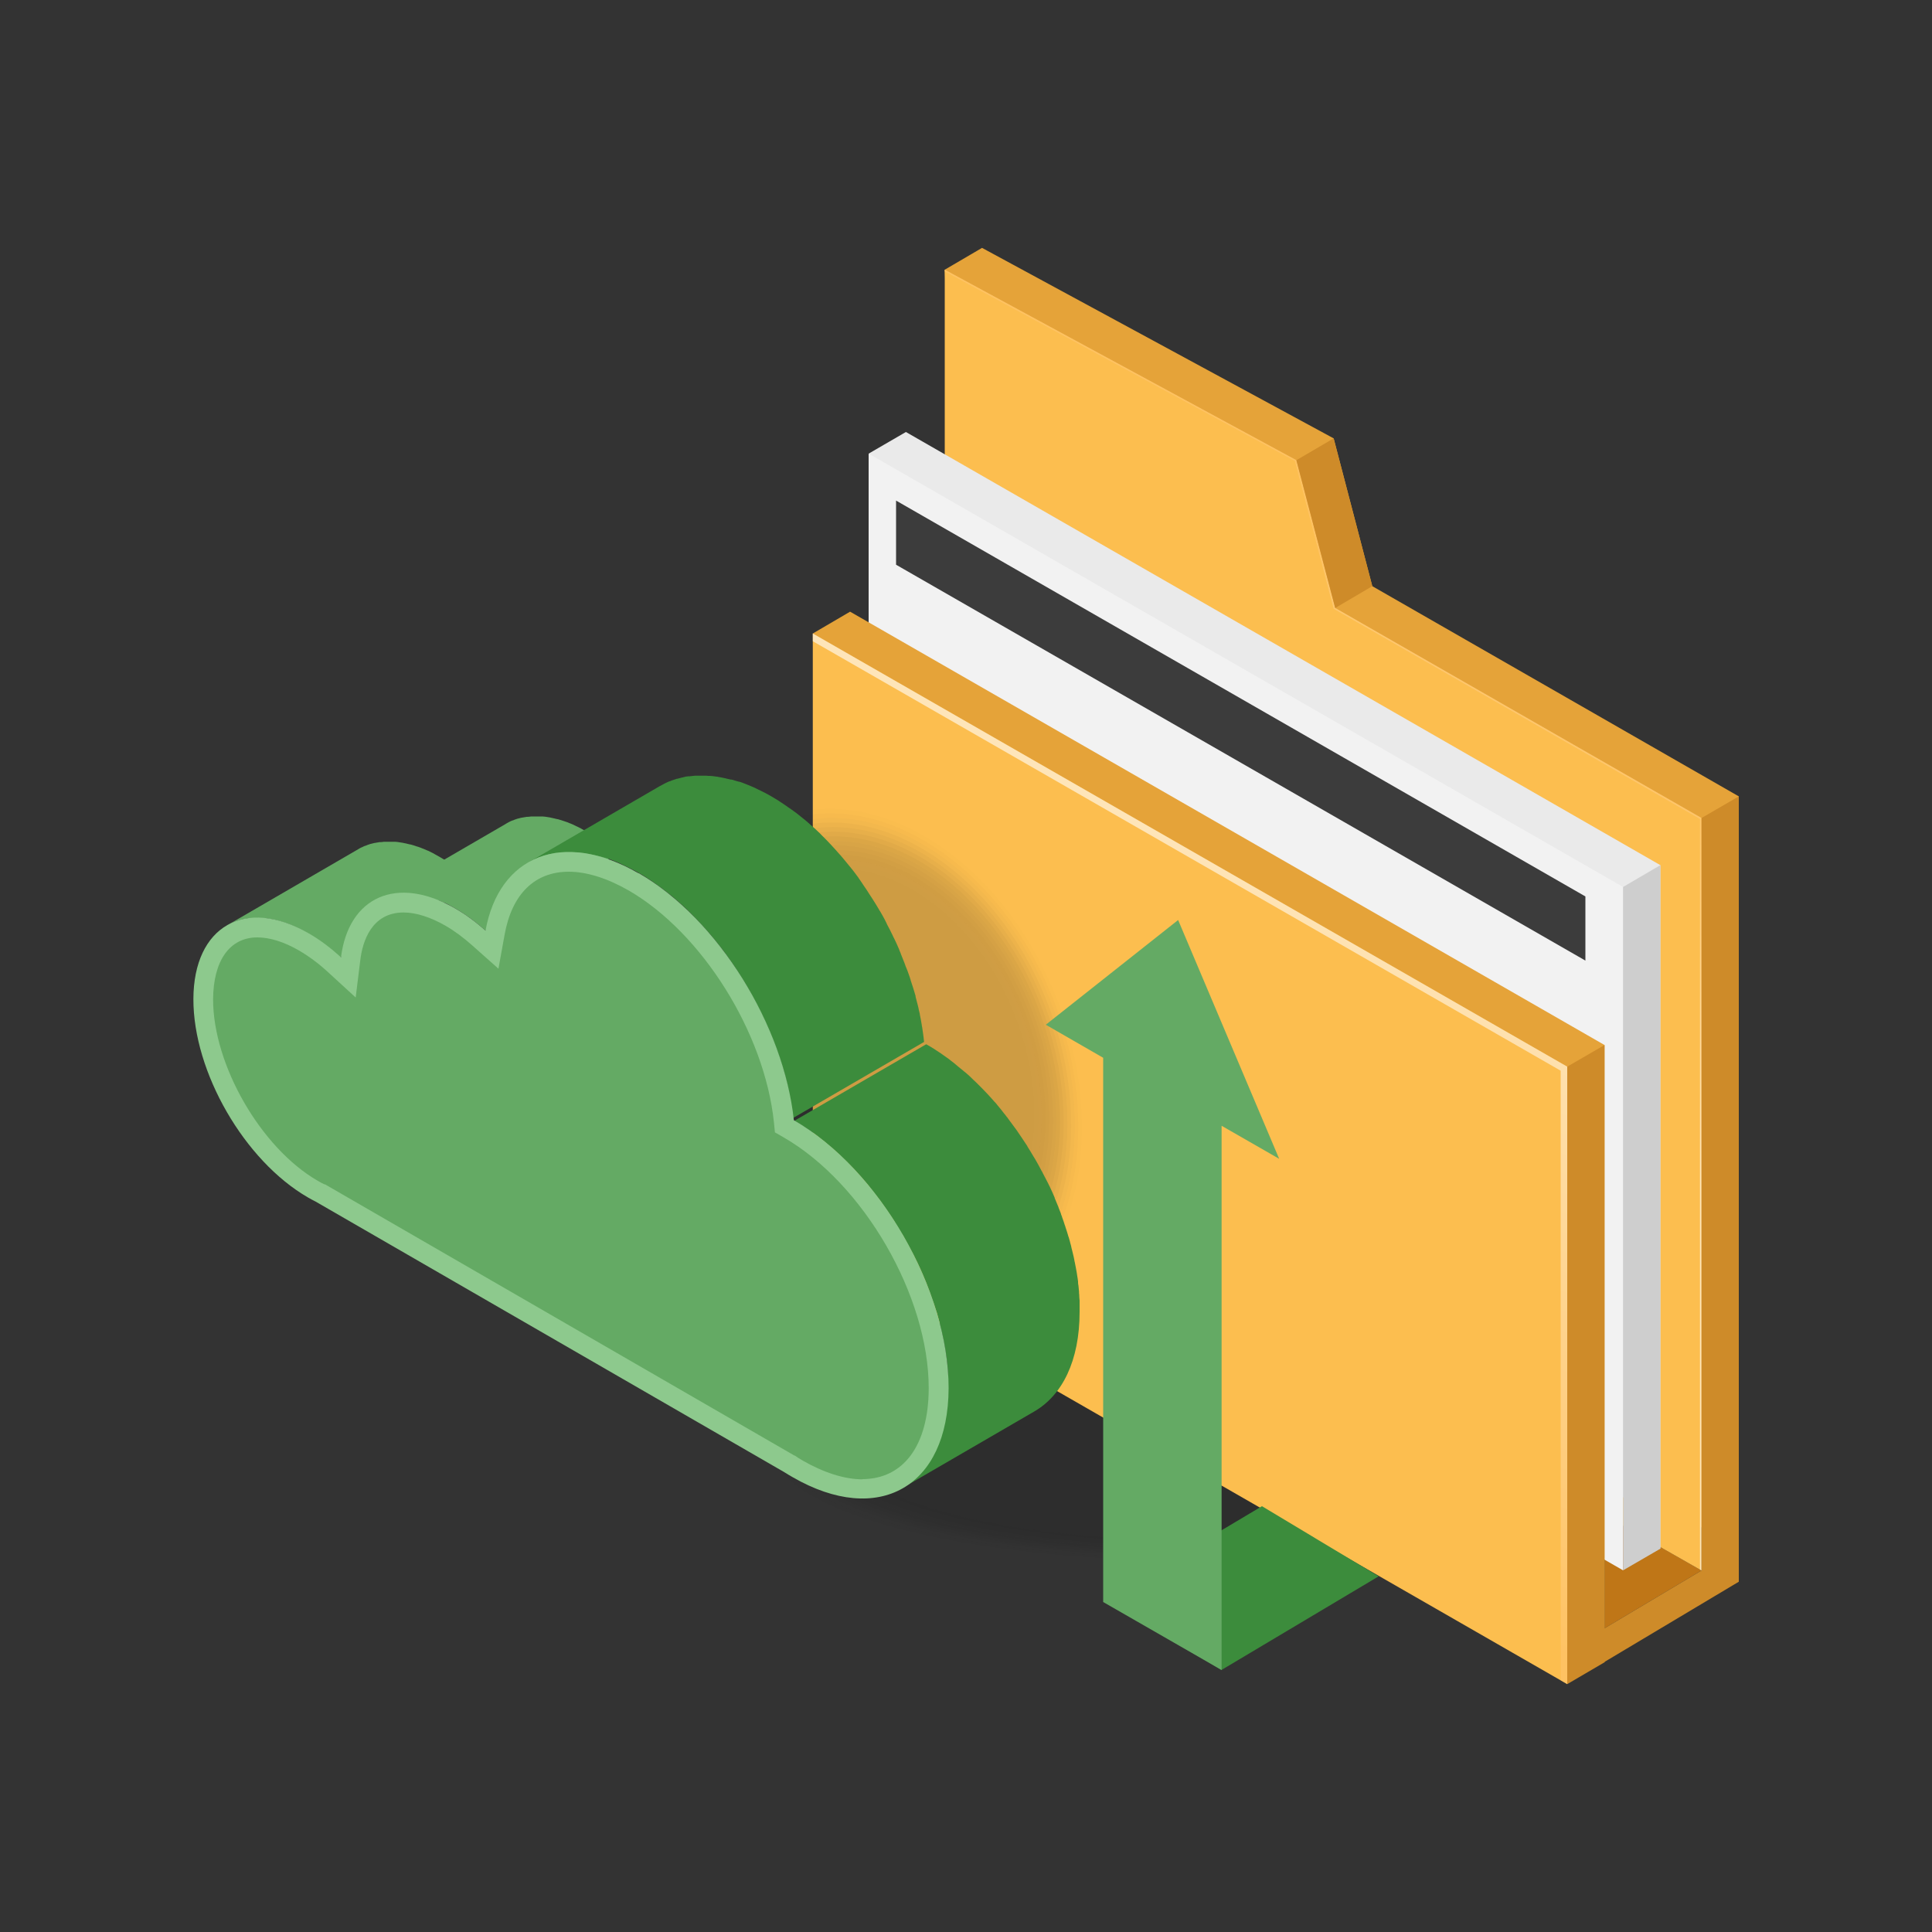 <?xml version="1.0" encoding="UTF-8"?>
<svg xmlns="http://www.w3.org/2000/svg" xmlns:xlink="http://www.w3.org/1999/xlink" id="Ebene_1" viewBox="0 0 100 100">
  <rect x="0" y="0" width="100" height="100" fill="#333333" stroke="none"/>
  <defs>
    <style>.cls-1{fill:#eaeaea;}.cls-2{fill:#3c3c3c;}.cls-3{opacity:.89;}.cls-3,.cls-4,.cls-5,.cls-6,.cls-7,.cls-8,.cls-9,.cls-10,.cls-11,.cls-12,.cls-13,.cls-14,.cls-15,.cls-16,.cls-17,.cls-18,.cls-19,.cls-20,.cls-21,.cls-22,.cls-23,.cls-24,.cls-25,.cls-26,.cls-27,.cls-28,.cls-29,.cls-30{fill:#141414;}.cls-4{opacity:.7;}.cls-5{opacity:.74;}.cls-6{opacity:.78;}.cls-7{opacity:.81;}.cls-8{opacity:.85;}.cls-9{opacity:.44;}.cls-10{opacity:.93;}.cls-11{opacity:.96;}.cls-12{opacity:.59;}.cls-13{opacity:.63;}.cls-14{opacity:.67;}.cls-15{opacity:.37;}.cls-16{opacity:.41;}.cls-17{opacity:.22;}.cls-18{opacity:.48;}.cls-19{opacity:.52;}.cls-20{opacity:.56;}.cls-21{opacity:.3;}.cls-22{opacity:.33;}.cls-23{opacity:.19;}.cls-24{opacity:.11;}.cls-25{opacity:.26;}.cls-26{opacity:.15;}.cls-27{opacity:.07;}.cls-28{opacity:.04;}.cls-31{fill:#cecece;}.cls-32{fill:url(#linear-gradient-2);}.cls-32,.cls-33{opacity:.6;}.cls-33{fill:url(#linear-gradient);}.cls-34{fill:#8dc98d;}.cls-35{opacity:.2;}.cls-36{fill:#f2f2f2;}.cls-37{fill:#ce8b29;}.cls-38{fill:#3c8c3c;}.cls-39{fill:#fcbe4f;}.cls-40{fill:#e5a339;}.cls-41{fill:#64aa64;}.cls-42{fill:#bf7617;}.cls-30{opacity:0;}</style>
    <linearGradient id="linear-gradient" x1="67.93" y1="48.52" x2="77.33" y2="33.41" gradientUnits="userSpaceOnUse">
      <stop offset="0" stop-color="#fff"></stop>
      <stop offset=".99" stop-color="#ffc46e"></stop>
    </linearGradient>
    <linearGradient id="linear-gradient-2" x1="66.77" y1="45.11" x2="55.46" y2="77.6" xlink:href="#linear-gradient"></linearGradient>
  </defs>
  <g class="cls-35">
    <ellipse class="cls-30" cx="61.6" cy="74.92" rx="22.42" ry="6.05"></ellipse>
    <ellipse class="cls-28" cx="61.6" cy="74.92" rx="22.03" ry="5.94"></ellipse>
    <ellipse class="cls-27" cx="61.6" cy="74.92" rx="21.64" ry="5.84"></ellipse>
    <ellipse class="cls-24" cx="61.6" cy="74.92" rx="21.26" ry="5.74"></ellipse>
    <ellipse class="cls-26" cx="61.6" cy="74.92" rx="20.87" ry="5.63"></ellipse>
    <ellipse class="cls-23" cx="61.6" cy="74.92" rx="20.49" ry="5.53"></ellipse>
    <ellipse class="cls-17" cx="61.6" cy="74.92" rx="20.1" ry="5.42"></ellipse>
    <ellipse class="cls-25" cx="61.6" cy="74.92" rx="19.71" ry="5.32"></ellipse>
    <ellipse class="cls-21" cx="61.6" cy="74.92" rx="19.33" ry="5.21"></ellipse>
    <ellipse class="cls-22" cx="61.6" cy="74.92" rx="18.94" ry="5.11"></ellipse>
    <ellipse class="cls-15" cx="61.6" cy="74.92" rx="18.55" ry="5.01"></ellipse>
    <ellipse class="cls-16" cx="61.6" cy="74.92" rx="18.17" ry="4.9"></ellipse>
    <ellipse class="cls-9" cx="61.6" cy="74.92" rx="17.78" ry="4.8"></ellipse>
    <ellipse class="cls-18" cx="61.6" cy="74.92" rx="17.4" ry="4.69"></ellipse>
    <ellipse class="cls-19" cx="61.6" cy="74.92" rx="17.01" ry="4.59"></ellipse>
    <ellipse class="cls-20" cx="61.6" cy="74.92" rx="16.62" ry="4.49"></ellipse>
    <ellipse class="cls-12" cx="61.6" cy="74.92" rx="16.24" ry="4.38"></ellipse>
    <ellipse class="cls-13" cx="61.6" cy="74.92" rx="15.85" ry="4.28"></ellipse>
    <ellipse class="cls-14" cx="61.6" cy="74.92" rx="15.46" ry="4.17"></ellipse>
    <ellipse class="cls-4" cx="61.6" cy="74.92" rx="15.08" ry="4.07"></ellipse>
    <ellipse class="cls-5" cx="61.6" cy="74.92" rx="14.69" ry="3.96"></ellipse>
    <ellipse class="cls-6" cx="61.6" cy="74.92" rx="14.31" ry="3.86"></ellipse>
    <ellipse class="cls-7" cx="61.6" cy="74.92" rx="13.92" ry="3.76"></ellipse>
    <ellipse class="cls-8" cx="61.6" cy="74.92" rx="13.53" ry="3.65"></ellipse>
    <ellipse class="cls-3" cx="61.6" cy="74.92" rx="13.15" ry="3.55"></ellipse>
    <ellipse class="cls-10" cx="61.6" cy="74.92" rx="12.76" ry="3.44"></ellipse>
    <ellipse class="cls-11" cx="61.6" cy="74.92" rx="12.37" ry="3.34"></ellipse>
    <ellipse class="cls-29" cx="61.6" cy="74.92" rx="11.99" ry="3.23"></ellipse>
  </g>
  <polygon class="cls-42" points="88.07 81.29 83.05 78.42 83.05 84.28 88.07 81.29"></polygon>
  <polygon class="cls-40" points="50.83 12.83 69.03 22.69 71.03 30.34 90 41.22 90 80.16 50.83 57.84 48.9 13.96 50.83 12.83"></polygon>
  <polygon class="cls-39" points="48.9 13.96 67.1 23.82 69.11 31.47 88.07 42.34 88.07 81.29 48.9 58.97 48.9 13.96"></polygon>
  <polygon class="cls-33" points="69.11 31.47 67.1 23.82 48.9 13.96 48.9 14.05 67.02 23.86 69.03 31.51 87.99 42.39 87.99 81.24 88.07 81.29 88.07 42.34 69.11 31.47"></polygon>
  <polygon class="cls-1" points="44.96 23.48 85.94 80.16 85.94 44.78 46.89 22.36 44.96 23.48"></polygon>
  <polygon class="cls-36" points="44.96 58.85 84.01 81.28 84.01 45.91 44.96 23.48 44.96 58.85"></polygon>
  <polygon class="cls-31" points="85.94 44.78 84.01 45.91 84.01 81.28 85.94 80.16 85.94 44.78"></polygon>
  <polygon class="cls-2" points="46.38 25.91 82.06 46.4 82.06 49.72 46.38 29.23 46.38 25.91"></polygon>
  <polygon class="cls-40" points="42.07 32.79 83.05 86.04 83.05 54.09 44 31.66 42.07 32.79"></polygon>
  <polygon class="cls-39" points="42.07 64.74 81.12 87.17 81.12 55.21 42.07 32.79 42.07 64.74"></polygon>
  <polygon class="cls-32" points="42.07 32.79 42.07 33.19 80.78 55.42 80.78 86.97 81.12 87.17 81.12 55.21 42.07 32.79"></polygon>
  <polygon class="cls-37" points="88.07 42.34 88.07 81.29 83.05 84.28 83.05 54.09 81.12 55.21 81.12 85.43 81.12 87.17 83.05 86.04 83.05 86.02 90 81.87 90 80.14 90 41.22 88.07 42.34"></polygon>
  <polygon class="cls-37" points="69.03 22.69 67.1 23.82 69.11 31.47 71.03 30.34 69.03 22.69"></polygon>
  <g class="cls-35">
    <ellipse class="cls-30" cx="45.25" cy="55.45" rx="10.35" ry="14.27" transform="translate(-16.95 20.04) rotate(-21.13)"></ellipse>
    <ellipse class="cls-28" cx="45.25" cy="55.45" rx="10.17" ry="14.02" transform="translate(-16.95 20.04) rotate(-21.13)"></ellipse>
    <ellipse class="cls-27" cx="45.25" cy="55.45" rx="9.99" ry="13.78" transform="translate(-16.95 20.04) rotate(-21.13)"></ellipse>
    <ellipse class="cls-24" cx="45.25" cy="55.45" rx="9.82" ry="13.53" transform="translate(-16.95 20.04) rotate(-21.13)"></ellipse>
    <ellipse class="cls-26" cx="45.25" cy="55.45" rx="9.64" ry="13.29" transform="translate(-16.95 20.04) rotate(-21.13)"></ellipse>
    <ellipse class="cls-23" cx="45.25" cy="55.45" rx="9.46" ry="13.04" transform="translate(-16.95 20.04) rotate(-21.13)"></ellipse>
    <ellipse class="cls-17" cx="45.25" cy="55.45" rx="9.28" ry="12.8" transform="translate(-16.95 20.04) rotate(-21.13)"></ellipse>
    <ellipse class="cls-25" cx="45.25" cy="55.45" rx="9.1" ry="12.55" transform="translate(-16.95 20.04) rotate(-21.13)"></ellipse>
    <ellipse class="cls-21" cx="45.25" cy="55.45" rx="8.92" ry="12.3" transform="translate(-16.95 20.04) rotate(-21.13)"></ellipse>
    <ellipse class="cls-22" cx="45.25" cy="55.45" rx="8.75" ry="12.06" transform="translate(-16.95 20.04) rotate(-21.13)"></ellipse>
    <ellipse class="cls-15" cx="45.25" cy="55.45" rx="8.57" ry="11.81" transform="translate(-16.95 20.04) rotate(-21.13)"></ellipse>
    <ellipse class="cls-16" cx="45.25" cy="55.45" rx="8.39" ry="11.57" transform="translate(-16.95 20.04) rotate(-21.13)"></ellipse>
    <ellipse class="cls-9" cx="45.25" cy="55.45" rx="8.21" ry="11.32" transform="translate(-16.95 20.04) rotate(-21.13)"></ellipse>
    <ellipse class="cls-18" cx="45.25" cy="55.45" rx="8.03" ry="11.07" transform="translate(-16.95 20.04) rotate(-21.13)"></ellipse>
    <ellipse class="cls-19" cx="45.25" cy="55.45" rx="7.85" ry="10.83" transform="translate(-16.95 20.04) rotate(-21.13)"></ellipse>
    <ellipse class="cls-20" cx="45.25" cy="55.45" rx="7.68" ry="10.58" transform="translate(-16.95 20.04) rotate(-21.13)"></ellipse>
    <ellipse class="cls-12" cx="45.25" cy="55.45" rx="7.5" ry="10.34" transform="translate(-16.95 20.04) rotate(-21.13)"></ellipse>
    <ellipse class="cls-13" cx="45.25" cy="55.45" rx="7.32" ry="10.09" transform="translate(-16.95 20.04) rotate(-21.13)"></ellipse>
    <ellipse class="cls-14" cx="45.25" cy="55.45" rx="7.14" ry="9.84" transform="translate(-16.95 20.04) rotate(-21.13)"></ellipse>
    <ellipse class="cls-4" cx="45.25" cy="55.45" rx="6.96" ry="9.6" transform="translate(-16.95 20.04) rotate(-21.13)"></ellipse>
    <ellipse class="cls-5" cx="45.25" cy="55.45" rx="6.78" ry="9.35" transform="translate(-16.95 20.04) rotate(-21.13)"></ellipse>
    <ellipse class="cls-6" cx="45.25" cy="55.45" rx="6.61" ry="9.11" transform="translate(-16.95 20.04) rotate(-21.13)"></ellipse>
    <ellipse class="cls-7" cx="45.25" cy="55.45" rx="6.43" ry="8.86" transform="translate(-16.95 20.04) rotate(-21.13)"></ellipse>
    <ellipse class="cls-8" cx="45.25" cy="55.45" rx="6.25" ry="8.62" transform="translate(-16.95 20.04) rotate(-21.13)"></ellipse>
    <ellipse class="cls-3" cx="45.25" cy="55.45" rx="6.07" ry="8.37" transform="translate(-16.95 20.04) rotate(-21.13)"></ellipse>
    <ellipse class="cls-10" cx="45.25" cy="55.45" rx="5.89" ry="8.12" transform="translate(-16.95 20.04) rotate(-21.13)"></ellipse>
    <ellipse class="cls-11" cx="45.25" cy="55.45" rx="5.71" ry="7.88" transform="translate(-16.95 20.04) rotate(-21.13)"></ellipse>
    <ellipse class="cls-29" cx="45.25" cy="55.45" rx="5.53" ry="7.63" transform="translate(-16.95 20.04) rotate(-21.13)"></ellipse>
  </g>
  <path class="cls-41" d="M15.38,48.01s-.02-.01-.03-.01c-.08-.04-.17-.07-.25-.11-.09-.04-.18-.07-.26-.1-.02,0-.04-.02-.06-.02-.11-.04-.22-.07-.32-.1-.06-.02-.12-.03-.19-.05-.03,0-.06-.01-.09-.02-.09-.02-.18-.04-.27-.05,0,0,0,0,0,0-.08-.01-.16-.02-.24-.03-.03,0-.05,0-.08,0-.06,0-.11,0-.17,0-.03,0-.05,0-.08,0-.06,0-.12,0-.18,0-.02,0-.04,0-.06,0-.08,0-.15.01-.22.02-.02,0-.03,0-.05,0-.06,0-.12.02-.18.03-.02,0-.04,0-.06.01-.07.01-.13.03-.2.05,0,0,0,0-.01,0-.07.02-.13.04-.2.07-.02,0-.04.01-.05.02-.05.02-.11.04-.16.07-.01,0-.03.01-.04.02-.07.03-.13.07-.2.1h0s0,0,0,0l6.82-3.96s.02-.01.03-.02c.05-.03.11-.06.16-.08.01,0,.03-.01.04-.02.03-.01.06-.03.09-.04.02,0,.04-.02.06-.02.02,0,.04-.01.05-.02.06-.02.13-.05.2-.07,0,0,0,0,0,0,0,0,0,0,.01,0,.06-.02.13-.03.2-.05.02,0,.04,0,.06-.01.02,0,.04,0,.06-.01.04,0,.08-.01.11-.02.02,0,.03,0,.05,0,.07,0,.13-.01.2-.02,0,0,.02,0,.02,0,.02,0,.04,0,.06,0,.06,0,.12,0,.18,0,.03,0,.05,0,.08,0,.02,0,.04,0,.06,0,.04,0,.07,0,.11,0,.03,0,.05,0,.08,0,.08,0,.16.02.24.03,0,0,0,0,0,0,0,0,0,0,0,0,.09.01.18.03.27.05.03,0,.06.01.09.02.06.01.11.03.17.04,0,0,.01,0,.02,0,.11.03.21.06.32.1.02,0,.04.02.07.02.09.03.17.06.26.1.01,0,.02,0,.03.01.07.03.14.06.21.09,0,0,.02,0,.03.01.08.04.16.08.24.12.02.01.05.02.07.04.09.05.18.1.27.15.58.34,1.14.76,1.67,1.24l-6.82,3.96c-.53-.48-1.09-.91-1.67-1.24-.09-.05-.18-.1-.27-.15-.02-.01-.05-.02-.07-.04-.08-.04-.16-.08-.24-.12Z"></path>
  <path class="cls-41" d="M22.97,46.72s-.03-.01-.04-.02c-.08-.04-.17-.07-.25-.11-.09-.04-.18-.07-.26-.1-.02,0-.04-.02-.06-.02-.11-.04-.21-.07-.32-.1-.06-.02-.12-.03-.18-.05-.03,0-.06-.02-.09-.02-.09-.02-.18-.04-.26-.05,0,0,0,0,0,0-.08-.01-.17-.02-.25-.03-.03,0-.05,0-.08,0-.06,0-.12,0-.17,0-.03,0-.05,0-.07,0-.06,0-.12,0-.17,0-.02,0-.04,0-.06,0-.07,0-.15.01-.22.02-.02,0-.03,0-.04,0-.06,0-.12.02-.18.03-.02,0-.04,0-.06.01-.07.01-.13.03-.2.05,0,0,0,0-.01,0-.07.02-.13.04-.2.07-.02,0-.04.01-.05.02-.05.02-.11.04-.16.07-.01,0-.03.01-.04.02-.07.03-.13.07-.2.1h0s0,0,0,0l6.82-3.96s.02-.01.03-.02c.05-.03.11-.06.16-.09.01,0,.03-.01.04-.02.03-.01.06-.03.09-.04.02,0,.04-.02.06-.02.02,0,.04-.01.05-.02.06-.02.13-.05.2-.07,0,0,0,0,0,0,0,0,0,0,.01,0,.06-.02.13-.03.2-.05.02,0,.04,0,.06-.01.02,0,.04,0,.06-.01.04,0,.08-.01.12-.02.01,0,.03,0,.04,0,.07,0,.13-.01.2-.02,0,0,.02,0,.02,0,.02,0,.04,0,.06,0,.06,0,.12,0,.17,0,.02,0,.05,0,.08,0,.02,0,.04,0,.06,0,.04,0,.08,0,.12,0,.03,0,.05,0,.08,0,.08,0,.17.02.25.03,0,0,0,0,0,0,0,0,0,0,0,0,.09.01.18.03.26.05.03,0,.06.02.09.02.06.01.11.03.17.04,0,0,.01,0,.02,0,.1.03.21.06.32.1.02,0,.04.02.06.02.09.03.18.06.26.1.01,0,.02,0,.03.01.07.03.15.06.22.1.01,0,.03.01.04.02.08.04.16.07.23.11.02.01.05.02.07.04.09.05.18.1.27.15.55.31,1.07.7,1.57,1.15l-6.82,3.96c-.5-.45-1.03-.84-1.57-1.15-.09-.05-.18-.1-.27-.15-.02-.01-.05-.03-.07-.04-.08-.04-.16-.08-.23-.11Z"></path>
  <path class="cls-38" d="M40.94,57.09c-.03-.18-.07-.36-.1-.54-.02-.08-.03-.15-.05-.23-.02-.08-.03-.15-.05-.23-.02-.08-.04-.16-.06-.24-.02-.08-.04-.15-.06-.23-.03-.11-.06-.23-.1-.34-.01-.03-.02-.07-.03-.1-.05-.15-.09-.3-.14-.44,0-.03-.02-.06-.03-.09-.04-.11-.08-.23-.12-.34-.02-.05-.04-.1-.06-.15-.04-.1-.07-.19-.11-.29-.02-.05-.04-.1-.06-.15-.04-.1-.08-.2-.12-.3-.02-.04-.04-.09-.05-.13-.02-.04-.04-.08-.06-.13-.08-.19-.17-.37-.25-.55-.02-.04-.04-.08-.06-.12-.1-.2-.2-.41-.31-.61-.02-.04-.05-.09-.07-.13-.1-.18-.2-.37-.3-.55-.02-.03-.03-.06-.05-.09-.12-.2-.24-.4-.37-.6-.03-.04-.05-.09-.08-.13-.13-.21-.27-.42-.41-.62-.07-.09-.13-.19-.2-.28-.02-.03-.05-.07-.07-.1-.09-.13-.19-.26-.29-.38-.09-.11-.18-.23-.27-.34-.02-.02-.03-.04-.05-.06-.11-.13-.21-.26-.32-.38,0,0-.02-.02-.03-.03-.12-.14-.24-.27-.37-.41-.04-.04-.08-.09-.12-.13-.1-.1-.2-.21-.3-.31-.05-.05-.09-.09-.14-.14-.05-.05-.1-.09-.14-.14-.06-.06-.13-.12-.19-.18-.05-.05-.1-.09-.15-.13-.06-.06-.13-.11-.19-.17-.05-.04-.1-.09-.15-.13-.07-.06-.13-.11-.2-.16-.05-.04-.1-.08-.15-.12-.07-.05-.14-.11-.21-.16-.05-.04-.1-.08-.15-.11-.07-.05-.15-.1-.22-.16-.05-.03-.09-.07-.14-.1-.08-.06-.16-.11-.24-.16-.04-.03-.08-.05-.12-.08-.12-.08-.24-.15-.37-.22-.12-.07-.25-.14-.37-.2-.03-.02-.07-.03-.1-.05-.1-.05-.21-.1-.31-.15-.02,0-.04-.02-.06-.03-.12-.06-.24-.11-.36-.16-.02,0-.04-.02-.07-.03-.12-.05-.24-.09-.35-.13,0,0-.02,0-.03,0-.11-.04-.23-.07-.34-.1-.02,0-.03-.01-.05-.01-.08-.02-.17-.04-.25-.06-.04-.01-.09-.02-.13-.03-.1-.02-.21-.04-.31-.06-.02,0-.04,0-.06-.01-.11-.02-.23-.03-.34-.04-.03,0-.07,0-.1,0-.08,0-.16-.01-.23-.01-.03,0-.07,0-.1,0-.08,0-.16,0-.24,0-.03,0-.05,0-.08,0-.1,0-.2.01-.3.03-.02,0-.04,0-.06,0-.08.01-.16.02-.24.04-.03,0-.05.01-.08.02-.09.02-.18.04-.27.07,0,0-.01,0-.02,0-.09.03-.18.06-.27.09-.02,0-.05.02-.07.03-.07.03-.14.06-.21.09-.02,0-.04.02-.06.03-.09.04-.18.09-.27.14l6.82-3.96s.03-.02.04-.02c.07-.04.15-.08.22-.12.02,0,.04-.02.06-.03.04-.02.08-.04.13-.06.03-.01.06-.02.09-.03.02,0,.05-.02.07-.03.09-.03.18-.06.27-.09,0,0,0,0,0,0,0,0,.01,0,.02,0,.09-.02.18-.05.27-.07.03,0,.05-.01.08-.02.03,0,.06-.01.08-.02.05,0,.1-.02.16-.02.02,0,.04,0,.06,0,.09-.01.18-.02.27-.03.01,0,.02,0,.03,0,.03,0,.05,0,.08,0,.08,0,.16,0,.24,0,.03,0,.07,0,.1,0,.03,0,.05,0,.08,0,.05,0,.1,0,.16.01.03,0,.07,0,.1,0,.11.01.22.02.34.04,0,0,0,0,0,0,.02,0,.04,0,.06.01.1.02.2.03.31.06.04,0,.09.02.13.03.07.02.14.03.22.05.01,0,.02,0,.03,0,.02,0,.03.01.05.01.11.03.22.07.34.1,0,0,.02,0,.03,0,.12.04.23.08.35.13.02,0,.04.02.07.03.02,0,.04.02.06.02.1.04.2.09.3.13.02,0,.04.02.06.03.1.05.21.1.31.15.03.02.07.03.1.05.12.06.25.13.37.2.12.07.25.15.37.22.04.03.08.05.12.08.08.05.16.11.24.16.05.03.1.07.14.1.07.05.14.1.22.15.05.04.1.07.15.11.07.05.14.1.21.16.05.04.1.08.15.12.07.05.13.11.2.16.05.04.1.09.15.13.06.06.13.11.19.17.05.04.1.09.15.13.06.06.13.12.19.18.05.05.1.09.14.14.02.02.04.04.06.06.03.03.05.05.08.08.1.1.2.2.3.31.04.04.08.08.12.13.12.13.25.27.37.41,0,0,.01.02.02.02,0,0,0,0,0,0,.11.13.22.25.32.38.02.02.03.04.05.06.09.11.18.22.27.33,0,0,0,0,0,0,.1.12.19.25.28.37.03.03.05.07.07.1.06.09.12.17.18.26,0,0,0,.01.01.02.14.2.28.41.41.62.01.02.03.04.04.06.01.02.03.04.04.06.13.2.25.4.37.6,0,0,0,.02.01.02.01.02.02.04.04.06.1.18.21.36.3.55.01.03.03.05.04.08,0,.02.02.03.02.05.11.2.21.4.31.61,0,.01.01.03.02.04.01.03.02.05.04.08.09.18.17.37.25.55.01.03.02.05.03.08,0,.02.01.03.02.05.02.04.04.09.05.13.04.1.08.2.12.3.02.05.04.1.06.15.01.04.03.07.04.11.02.06.04.12.07.18.02.05.04.1.06.15.04.11.08.23.12.34,0,.03.02.06.03.09,0,0,0,.01,0,.02.05.14.09.29.14.43.01.03.02.07.03.1.03.1.06.2.09.3,0,.01,0,.02,0,.04.02.08.04.16.06.23.02.08.04.16.06.23.02.08.04.16.05.23.02.07.03.13.05.2,0,.01,0,.02,0,.03.04.18.07.36.1.54,0,.04.01.08.02.11.02.14.04.28.06.42,0,.02,0,.05.01.07.01.1.02.19.03.28,0,0,0,0,0,0l-6.82,3.96c-.01-.12-.03-.24-.04-.36-.02-.14-.04-.28-.06-.42,0-.04-.01-.08-.02-.12Z"></path>
  <path class="cls-38" d="M49.08,71.87c0-.15,0-.29,0-.44,0-.05,0-.09,0-.14,0-.1-.01-.21-.02-.31,0-.05,0-.11-.01-.16,0-.1-.02-.21-.03-.31,0-.05-.01-.1-.02-.15,0-.07-.02-.15-.03-.22-.02-.11-.03-.22-.05-.32-.01-.07-.03-.15-.04-.22-.02-.1-.04-.21-.06-.31-.02-.08-.04-.17-.05-.25-.02-.07-.03-.14-.05-.21-.02-.09-.05-.18-.07-.28-.02-.07-.04-.14-.05-.21-.03-.11-.06-.22-.09-.33-.01-.04-.02-.08-.04-.12-.05-.15-.1-.31-.15-.46,0-.02-.02-.05-.03-.07-.04-.13-.09-.25-.13-.38-.02-.05-.03-.09-.05-.14-.04-.11-.09-.23-.13-.34-.01-.04-.03-.07-.04-.11-.06-.14-.12-.29-.18-.43-.09-.21-.18-.41-.28-.62-.03-.05-.05-.11-.08-.16-.08-.16-.16-.32-.25-.48-.03-.05-.05-.1-.08-.15-.11-.2-.22-.4-.33-.6-.02-.04-.04-.07-.07-.11-.1-.17-.21-.34-.31-.51-.03-.05-.06-.1-.09-.15-.13-.21-.27-.41-.41-.61-.02-.03-.04-.06-.06-.09-.15-.21-.29-.41-.45-.61-.02-.03-.05-.06-.07-.09-.05-.06-.1-.12-.14-.18-.06-.08-.12-.15-.18-.23-.05-.06-.1-.12-.15-.18-.06-.07-.12-.14-.18-.21-.13-.14-.25-.28-.38-.42,0,0-.01-.01-.02-.02-.13-.14-.27-.28-.41-.42-.09-.09-.18-.17-.27-.26-.02-.02-.05-.05-.07-.07-.12-.11-.24-.22-.35-.32-.03-.03-.07-.06-.1-.08-.09-.08-.18-.15-.26-.22-.04-.04-.09-.07-.13-.11-.08-.06-.16-.12-.24-.19-.05-.04-.1-.07-.14-.11-.08-.06-.16-.12-.24-.17-.05-.03-.09-.07-.14-.1-.09-.06-.17-.12-.26-.17-.04-.03-.08-.05-.12-.08-.13-.08-.26-.16-.38-.23,0,0,0,0,0,0l6.82-3.96c.13.07.26.15.39.23.04.03.08.05.12.08.09.06.17.11.26.17.05.03.09.07.14.1.08.06.16.11.24.17.05.04.1.07.14.11.08.06.16.12.24.19.04.04.09.07.13.11.09.07.18.15.27.22.03.03.06.05.1.08.12.1.24.21.35.32.02.02.05.05.07.07.08.07.16.15.23.22.01.01.02.02.03.03.14.14.28.28.41.42,0,0,.01.01.02.02.13.14.26.28.38.42.01.01.02.03.04.04.05.06.1.11.14.17.05.06.1.12.15.18.06.08.12.15.18.23.05.06.1.12.14.18,0,.01.02.02.03.03.01.02.03.04.04.06.15.2.3.4.45.61.01.02.03.04.04.06,0,0,.01.02.02.03.14.2.27.4.41.61.01.02.03.04.04.06.02.03.04.06.05.09.11.17.21.34.31.51.02.03.03.05.05.08,0,.01.01.02.02.03.11.2.23.4.33.6,0,.02.02.03.03.05.02.03.03.07.05.1.08.16.17.32.25.48.02.03.03.07.05.1,0,.02.02.04.03.06.1.2.19.41.28.62,0,0,0,.01,0,.02.06.14.12.28.17.41.02.04.03.07.04.11.03.07.05.13.08.2.02.05.04.1.05.15.02.05.04.09.05.14.05.13.09.25.13.38,0,.02.02.05.03.07,0,0,0,.01,0,.02.05.15.1.3.14.44.01.04.02.08.04.12.02.08.05.17.07.25,0,.03.01.05.02.08.02.07.04.14.05.21.02.09.05.18.07.28.02.07.03.14.05.21.01.05.02.1.03.15,0,.03.01.07.02.1.02.11.04.21.06.31.01.07.03.15.04.22.02.11.03.22.05.32,0,.05.02.1.02.15,0,.02,0,.04,0,.06,0,.05.01.1.02.15.01.1.02.21.03.31,0,.05,0,.11.01.16,0,.1.01.21.02.31,0,.05,0,.09,0,.14,0,.15,0,.3,0,.44,0,2.54-.9,4.32-2.35,5.16l-6.82,3.96c1.44-.84,2.34-2.62,2.35-5.16Z"></path>
  <path class="cls-34" d="M33.05,45.2c-3.93-2.27-7.22-.91-7.92,2.97-.5-.45-1.03-.84-1.57-1.15-3.02-1.74-5.52-.6-5.91,2.53-.53-.48-1.09-.91-1.67-1.24-3.29-1.9-5.96-.37-5.97,3.4-.01,3.78,2.64,8.37,5.93,10.27.13.08.26.14.39.21l24.25,14c.15.09.3.19.45.27,4.44,2.56,8.05.51,8.07-4.6.01-5.1-3.57-11.32-8.01-13.88-.52-4.89-3.9-10.4-8.02-12.78Z"></path>
  <path class="cls-41" d="M44.62,76.56c2.15,0,3.44-1.75,3.45-4.69.01-4.77-3.36-10.61-7.51-13l-.45-.26-.05-.51c-.49-4.66-3.73-9.82-7.52-12.01-1.1-.63-2.17-.97-3.1-.97-1.76,0-2.94,1.15-3.32,3.25l-.32,1.77-1.35-1.2c-.46-.41-.93-.76-1.4-1.03-.77-.44-1.52-.68-2.16-.68-1.68,0-2.13,1.54-2.24,2.46l-.24,1.94-1.44-1.32c-.49-.45-.99-.82-1.49-1.11-.77-.45-1.52-.68-2.16-.68-1.43,0-2.28,1.2-2.29,3.21,0,3.39,2.47,7.69,5.42,9.39.1.06.21.12.34.18h.03s24.3,14.04,24.3,14.04h.02c.14.1.28.19.41.26,1.1.63,2.17.97,3.1.97Z"></path>
  <polygon class="cls-38" points="63.22 86.44 71.36 81.59 65.32 77.96 57.18 82.81 63.22 86.44"></polygon>
  <polygon class="cls-41" points="66.21 59.98 60.98 47.62 54.13 53.04 57.1 54.75 57.1 82.92 63.23 86.44 63.23 58.27 66.21 59.98"></polygon>
</svg>
